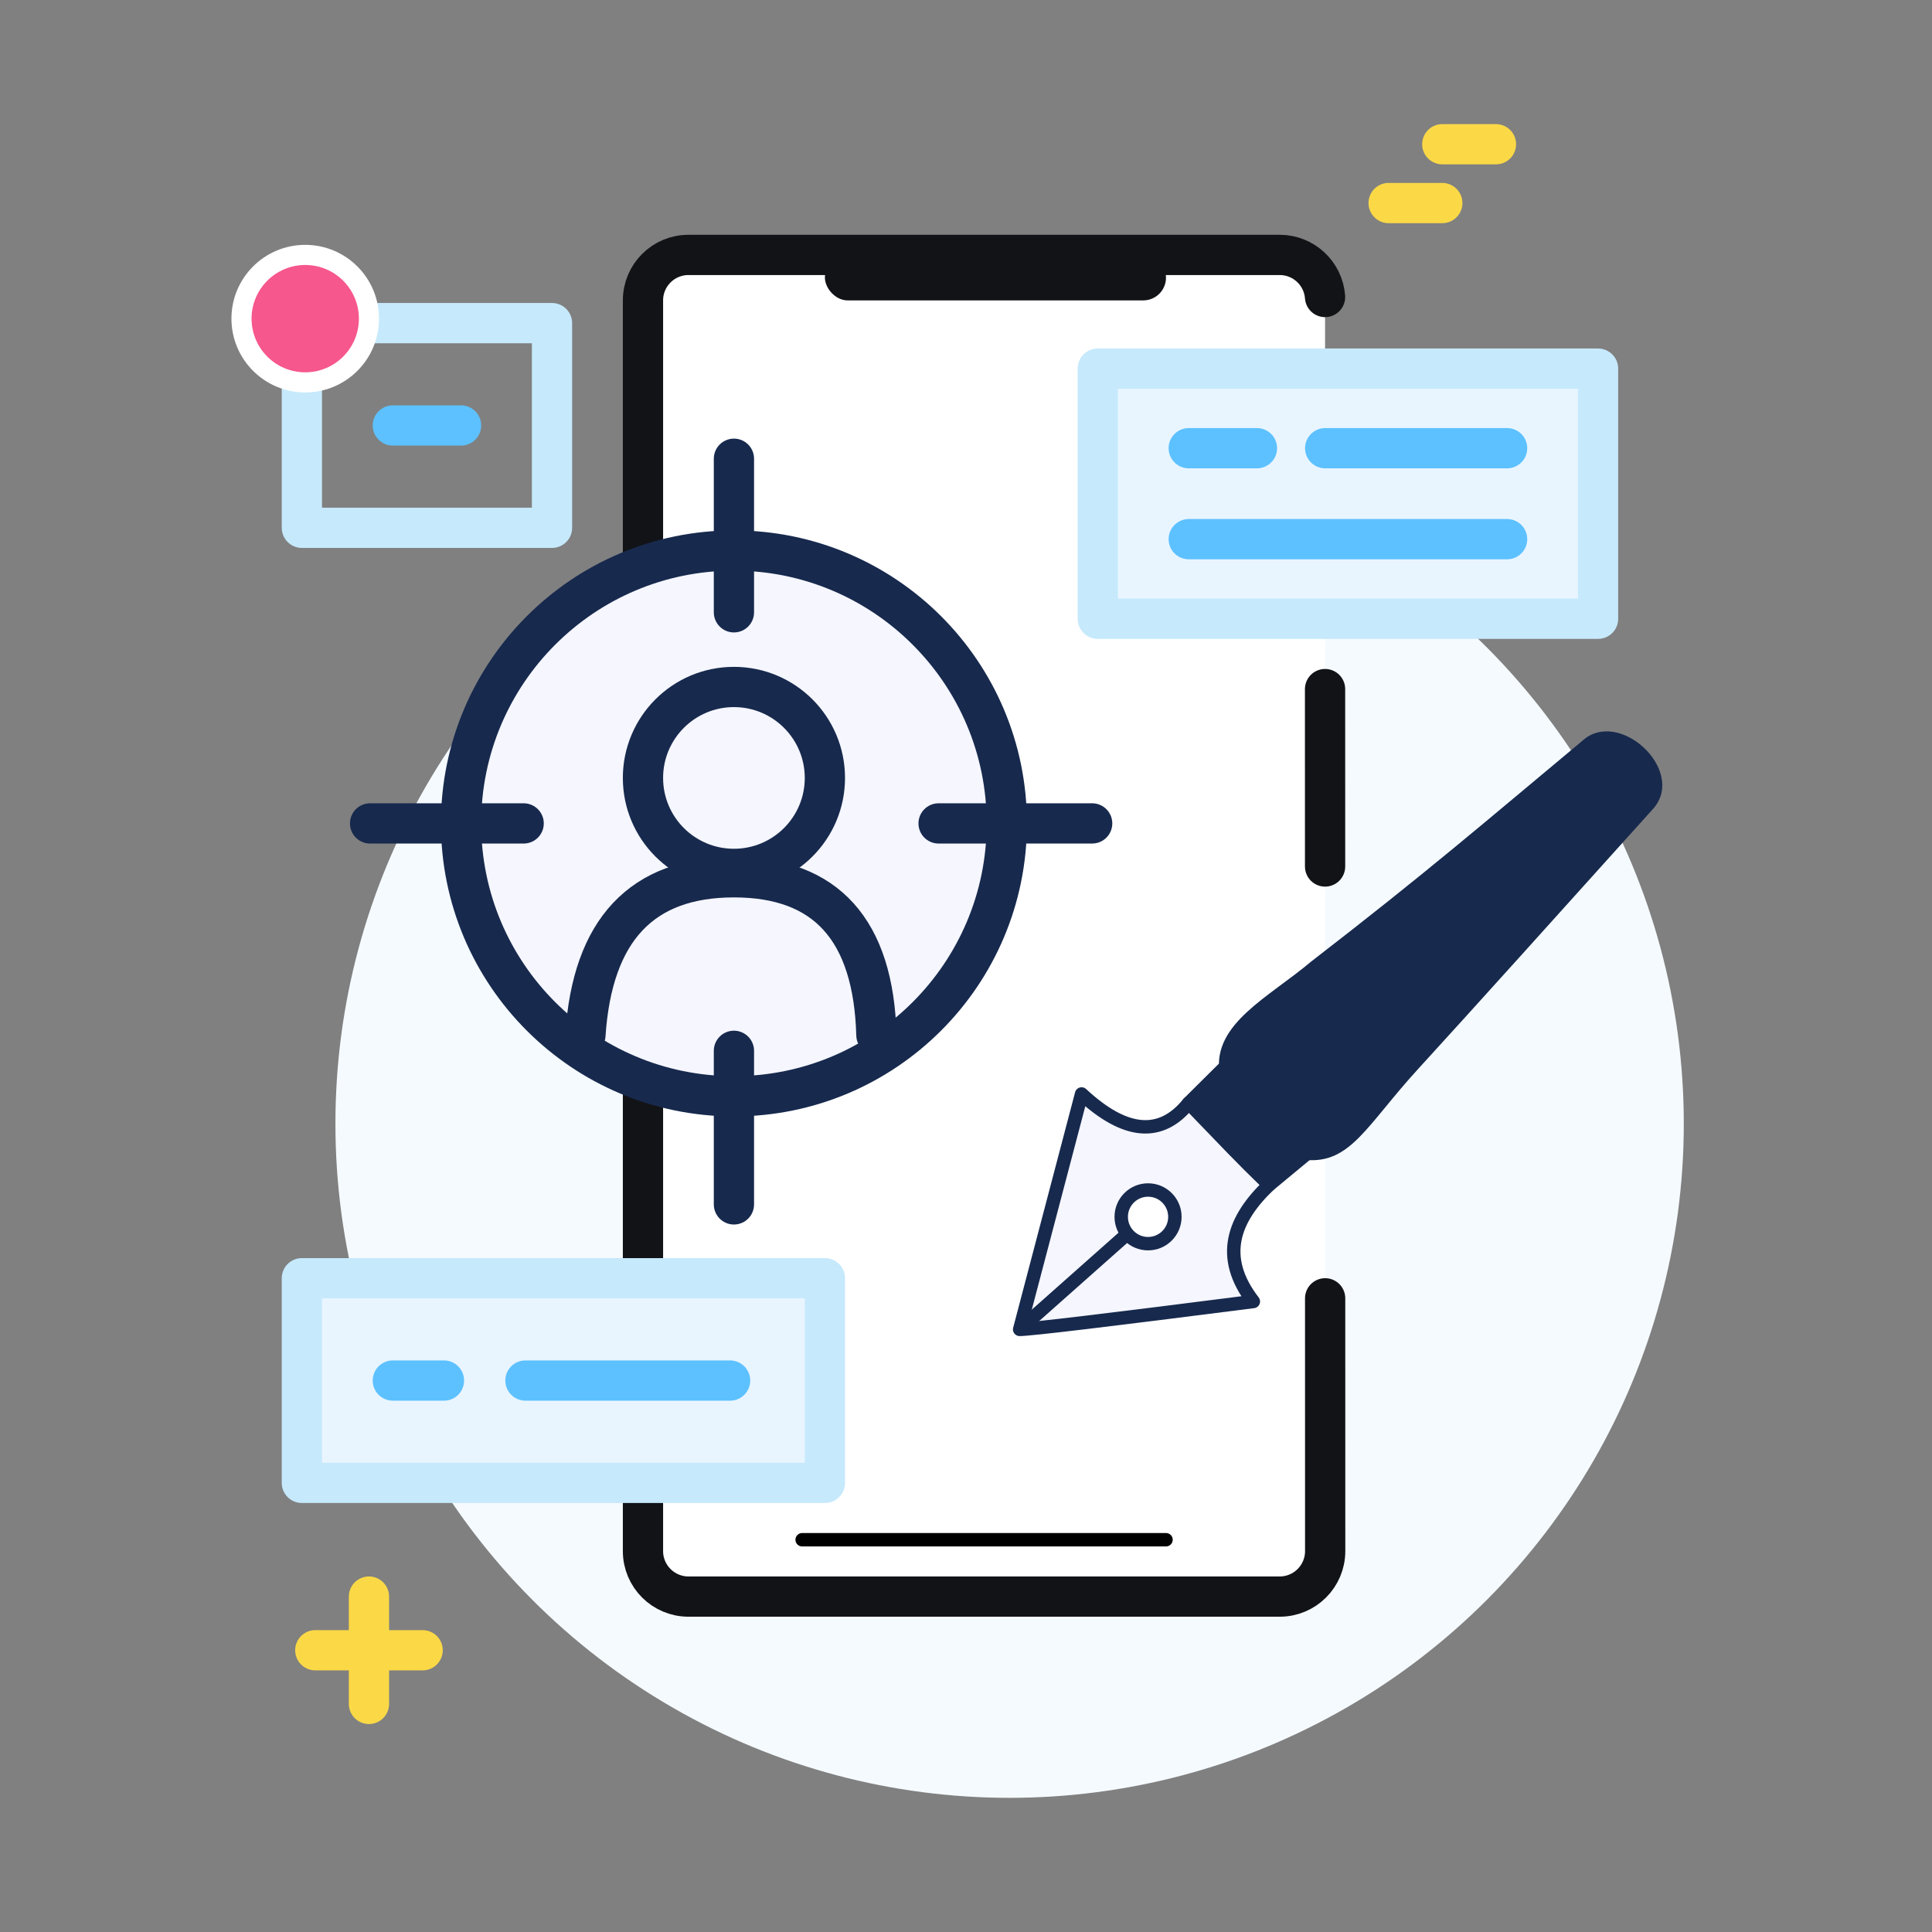 <?xml version="1.0" encoding="UTF-8"?>
<svg xmlns="http://www.w3.org/2000/svg" xmlns:xlink="http://www.w3.org/1999/xlink" width="288px" height="288px" viewBox="0 0 288 288" version="1.1">
  <rect x="0" y="0" width="288" height="288" fill="#808080" stroke="none"/>
  <title>Malva_Creative_Copyright_Discovery_Create_Illustration</title>
  <g id="Malva_Creative_Copyright_Discovery_Create_Illustration" stroke="none" stroke-width="1" fill="none" fill-rule="evenodd">
    <g id="Group-5" transform="translate(36, 21)">
      <g id="Group-4" transform="translate(9, 17)">
        <circle id="Oval" fill="#F5FAFF" cx="105.5" cy="129.5" r="100.5"></circle>
        <rect id="Rectangle" stroke="#C6E9FC" stroke-width="6" stroke-linejoin="round" x="0" y="10.169" width="37.288" height="30.508"></rect>
        <path d="M152.524,64.72 C152.525,76.474 152.527,85.289 152.528,91.166 M152.537,155.538 C152.538,163.234 152.54,175.795 152.542,193.22 C152.542,196.965 149.507,200 145.763,200 L57.627,200 C53.883,200 50.847,196.965 50.847,193.22 L50.847,6.78 C50.847,3.035 53.883,0 57.627,0 L145.763,0 C149.337,0 152.265,2.766 152.524,6.274" id="Shape" stroke="#121317" stroke-width="6" fill="#FFFFFF" stroke-linecap="round" stroke-linejoin="round"></path>
        <rect id="Rectangle" fill="#121317" x="77.966" y="0" width="50.847" height="6.78" rx="3.39"></rect>
        <g id="user" transform="translate(10.169, 30.384)" stroke="#17294D" stroke-width="6">
          <circle id="Oval" fill="#F5F6FE" cx="54.237" cy="54.361" r="40.678"></circle>
          <line x1="107.638" y1="54.361" x2="84.746" y2="54.361" id="Path-4" stroke-linecap="round" stroke-linejoin="round"></line>
          <line x1="22.892" y1="54.361" x2="0" y2="54.361" id="Path-4-Copy" stroke-linecap="round" stroke-linejoin="round"></line>
          <line x1="54.237" y1="0" x2="54.237" y2="22.892" id="Path-4" stroke-linecap="round" stroke-linejoin="round"></line>
          <line x1="54.237" y1="88.26" x2="54.237" y2="111.152" id="Path-4-Copy-2" stroke-linecap="round" stroke-linejoin="round"></line>
          <path d="M32.099,85.915 C33.132,70.232 40.511,62.39 54.237,62.39 C67.963,62.39 75.043,70.232 75.475,85.915" id="Path-5" stroke-linecap="round" stroke-linejoin="round"></path>
          <circle id="Oval" cx="54.237" cy="47.582" r="13.559"></circle>
        </g>
        <g id="Rectangle" transform="translate(118.644, 16.949)" stroke-linejoin="round" stroke-width="6">
          <rect stroke="#C6E9FC" fill="#E8F5FF" x="0" y="0" width="74.576" height="37.288"></rect>
          <g id="Group-3" transform="translate(13.559, 10.169)" stroke="#5DC1FF" stroke-linecap="round">
            <line x1="0" y1="15.254" x2="47.458" y2="15.254" id="Path-7-Copy-2"></line>
            <line x1="20.339" y1="1.695" x2="47.458" y2="1.695" id="Path-7-Copy"></line>
            <line x1="0" y1="1.695" x2="10.169" y2="1.695" id="Path-7"></line>
          </g>
        </g>
        <g id="Group" transform="translate(0, 152.542)" stroke-linejoin="round" stroke-width="6">
          <rect id="Rectangle" stroke="#C6E9FC" fill="#E8F5FF" x="0" y="0" width="77.966" height="30.508"></rect>
          <g id="Group-2" transform="translate(13.559, 13.559)" fill="#5DC1FF" stroke="#5DC1FF" stroke-linecap="round">
            <line x1="0" y1="1.695" x2="7.623" y2="1.695" id="Path-7"></line>
            <line x1="19.767" y1="1.695" x2="50.275" y2="1.695" id="Path-7-Copy"></line>
          </g>
        </g>
        <line x1="74.576" y1="191.525" x2="128.814" y2="191.525" id="Path-6-Copy" stroke="#000000" stroke-width="2" stroke-linecap="round" stroke-linejoin="round"></line>
        <line x1="13.559" y1="25.424" x2="23.729" y2="25.424" id="Path-7" stroke="#5DC1FF" stroke-width="6" stroke-linecap="round" stroke-linejoin="round"></line>
      </g>
      <circle id="Oval" stroke="#FFFFFF" stroke-width="3" fill="#F6578C" cx="9.5" cy="26.5" r="9.5"></circle>
      <path d="M19,217 L19,233 M27,225 L11,225" id="Combined-Shape-Copy-2" stroke="#FBD946" stroke-width="6" stroke-linecap="round" stroke-linejoin="round"></path>
      <line x1="187" y1="0.5" x2="179" y2="0.5" id="Line-Copy" stroke="#FBD946" stroke-width="6" stroke-linecap="round" stroke-linejoin="round" transform="translate(183, 0.5) rotate(-180) translate(-183, -0.5) "></line>
      <line x1="179" y1="9.269" x2="171" y2="9.269" id="Line-Copy-2" stroke="#FBD946" stroke-width="6" stroke-linecap="round" stroke-linejoin="round" transform="translate(175, 9.269) rotate(-180) translate(-175, -9.269) "></line>
    </g>
    <g id="Group-6" transform="translate(152, 101)">
      <path d="M46.065,26.495 C67.715,29.278 78.527,30.056 97.95,31.814 C105.229,32.171 105.79,45.819 98.324,46.433 C77.59,47.526 57.358,48.587 45.982,49.093 C34.606,49.599 28.889,51.987 24.549,46.812 C24.33,39.348 23.529,30.436 24.729,28.483 C29.176,22.665 37.868,25.81 46.065,26.495 Z" id="Rectangle" fill="#17294D" transform="translate(63.878, 37.557) rotate(-45) translate(-63.878, -37.557) "></path>
      <polygon id="Path-2" stroke="#17294D" stroke-width="2" fill="#17294D" stroke-linejoin="round" points="42.612 71.142 37.179 75.642 25.198 63.434 30.3 58.369"></polygon>
      <path d="M37.179,75.642 C31.924,80.641 29.664,86.317 34.836,93.011 C13.169,95.782 1.557,97.168 0,97.168 L9.23,62.077 C15.734,68.122 21.056,68.574 25.198,63.434 C30.966,69.398 32.533,71.142 37.179,75.642 Z" id="Path-19" stroke="#17294D" stroke-width="2" fill="#F5F6FE" stroke-linejoin="round"></path>
      <line x1="0" y1="97.168" x2="16.076" y2="82.901" id="Path-20" stroke="#17294D" stroke-width="2"></line>
      <circle id="Oval" stroke="#17294D" stroke-width="2" fill="#FFFFFF" cx="19.139" cy="80.392" r="4"></circle>
    </g>
  </g>
</svg>
